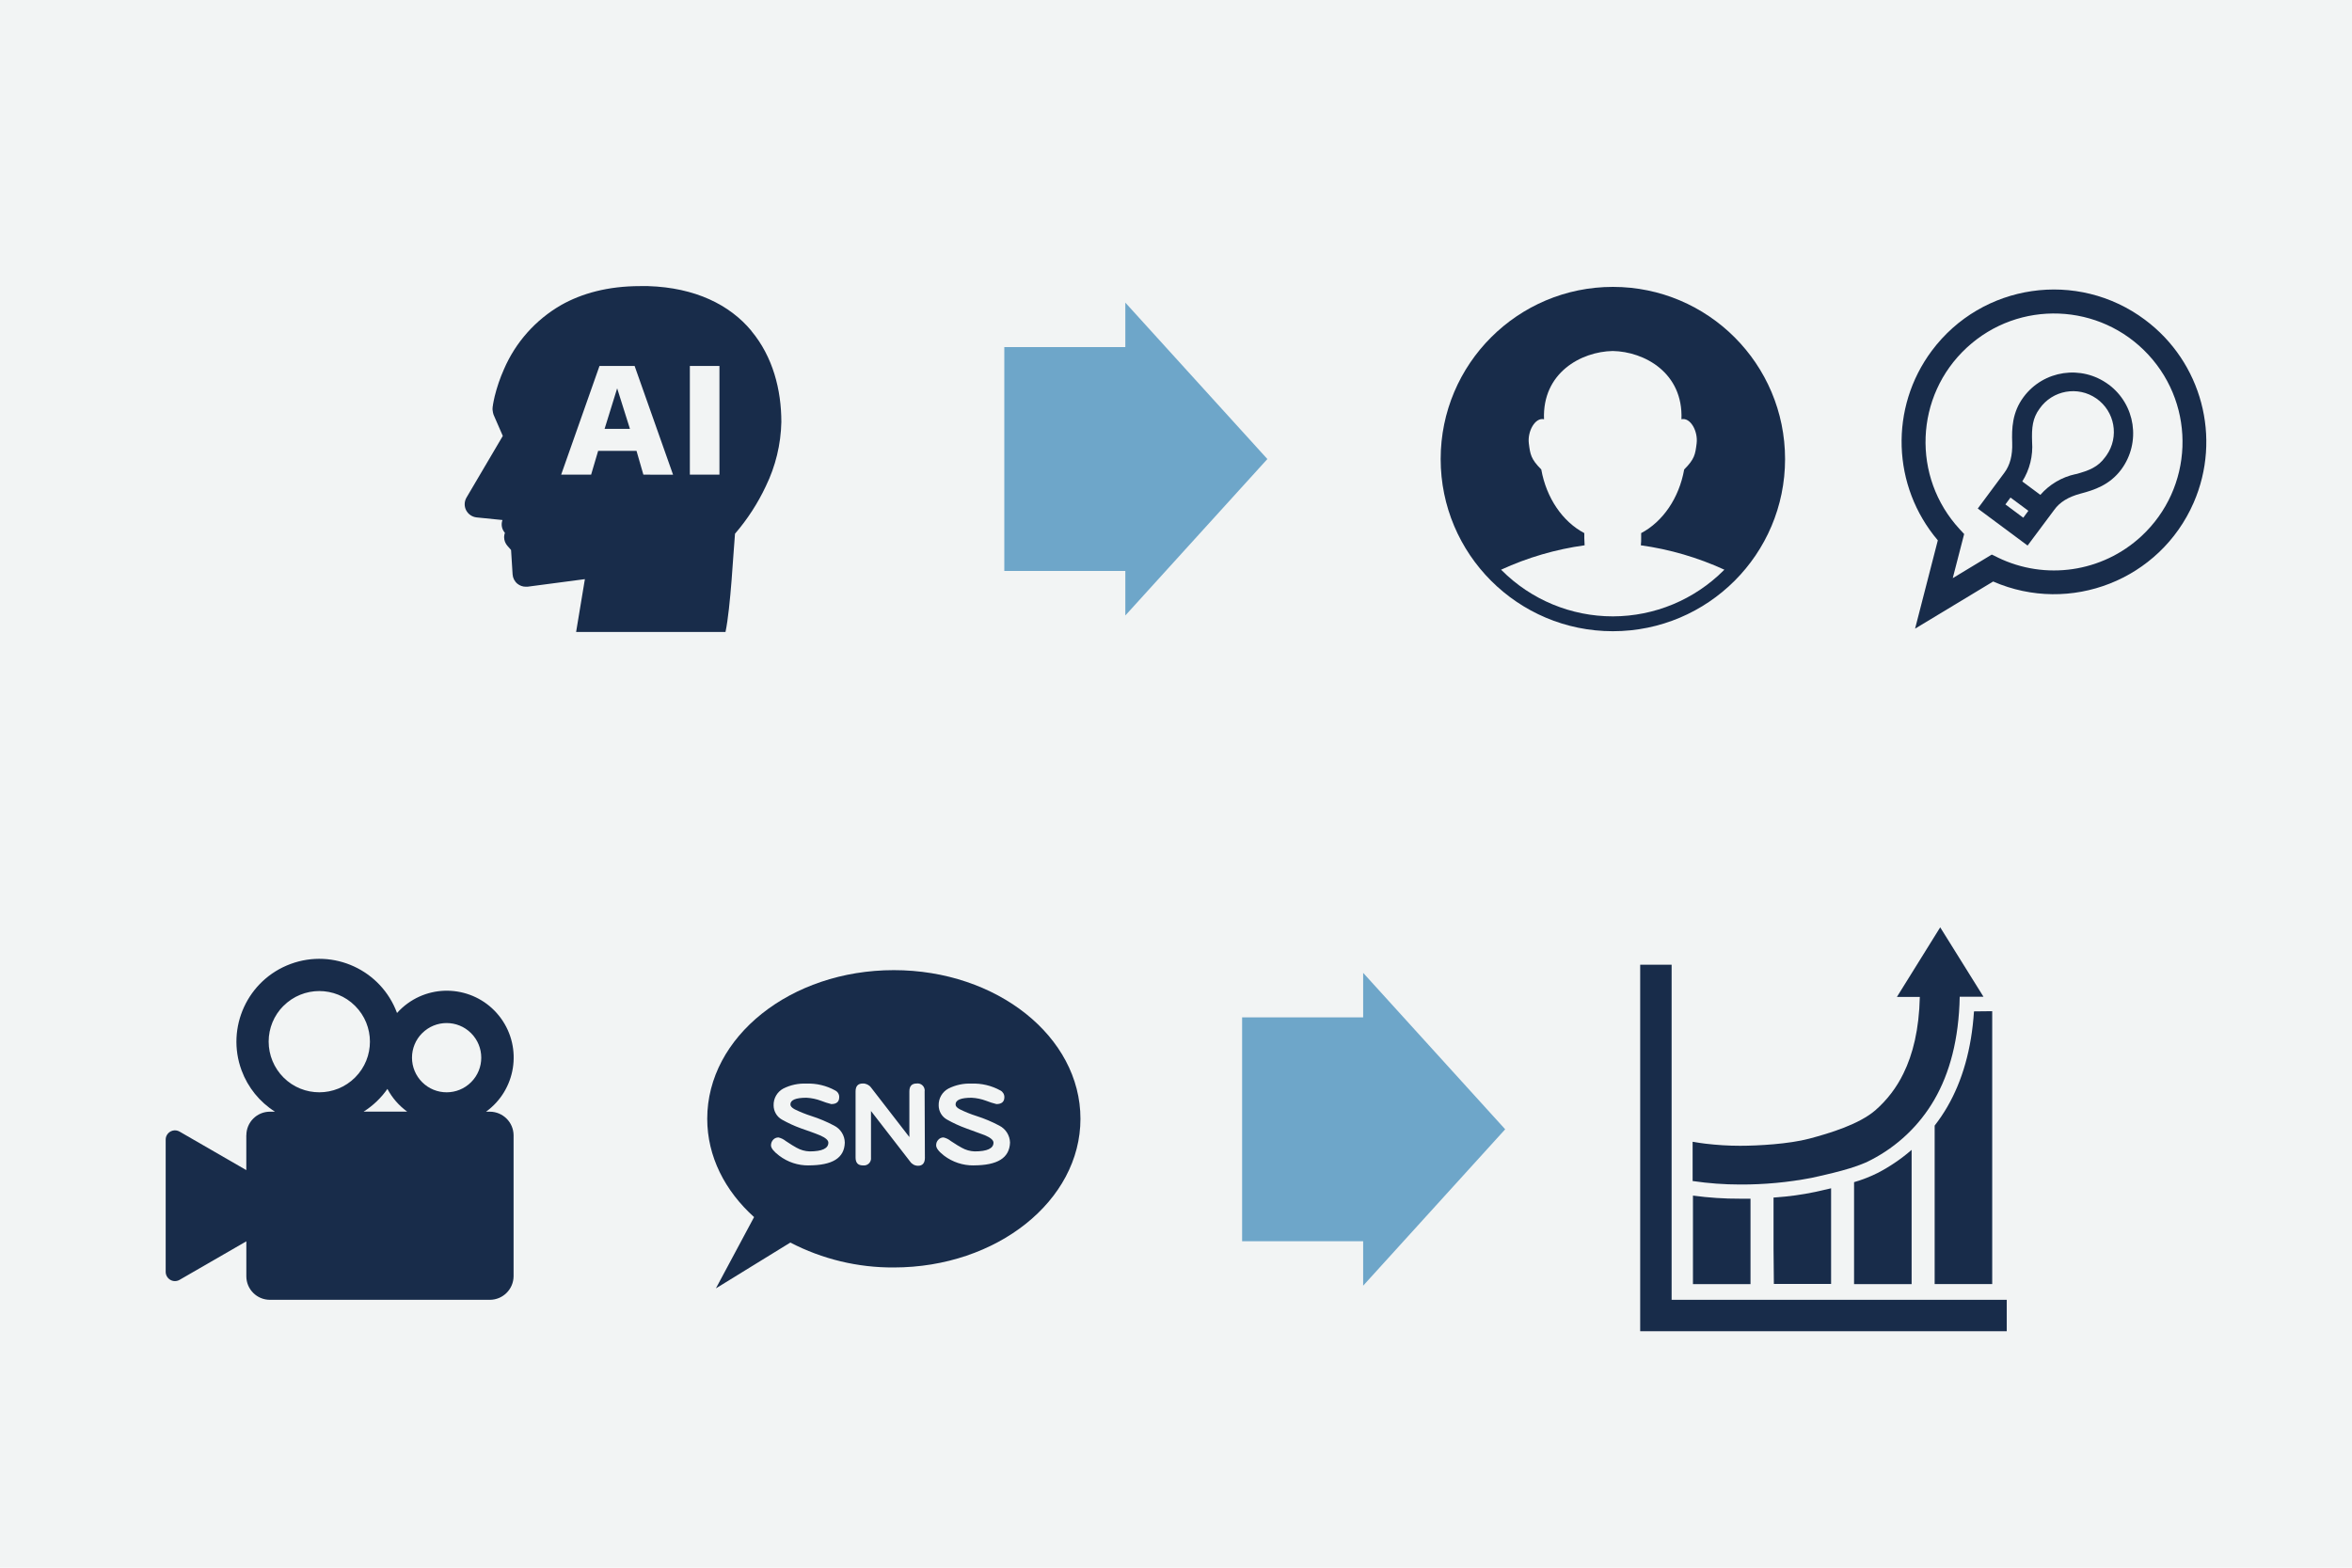<?xml version="1.0" encoding="UTF-8"?>
<svg id="_レイヤー_2" data-name="レイヤー 2" xmlns="http://www.w3.org/2000/svg" viewBox="0 0 720 480">
  <defs>
    <style>
      .cls-1 {
        fill: #182c4a;
      }

      .cls-2 {
        fill: #6ea6c9;
      }

      .cls-3 {
        fill: none;
      }

      .cls-4 {
        fill: #f2f4f4;
      }
    </style>
  </defs>
  <g id="_レイヤー_1-2" data-name="レイヤー 1">
    <g>
      <rect class="cls-4" width="720" height="480"/>
      <polygon class="cls-2" points="387.97 140.55 344.49 92.66 344.49 106.28 307.44 106.28 307.44 174.82 344.49 174.82 344.49 188.45 387.97 140.55"/>
      <polygon class="cls-2" points="460.77 345.77 417.29 297.87 417.29 311.5 380.24 311.5 380.24 380.04 417.29 380.04 417.29 393.66 460.77 345.77"/>
      <path class="cls-1" d="M176.36,193.46h0s-.02,.12,0,0Zm53.64-92.19h0c-6.6-7.93-17.15-13.21-31.6-13.67h-2.43c-9.95,0-17.94,2.27-24.19,5.8-7.81,4.5-13.96,11.4-17.52,19.69-1.19,2.67-2.13,5.44-2.83,8.27-.25,1.06-.41,1.93-.52,2.55,0,.3-.08,.56-.11,.74v.21h0c-.04,.24-.04,.49,0,.73l.11,.72,.18,.67,2.83,6.49-11.1,18.85c-.37,.63-.57,1.34-.57,2.07,0,.64,.15,1.26,.44,1.83h0c.63,1.23,1.84,2.05,3.21,2.2l7.92,.8c-.5,1.34-.21,2.85,.74,3.92-.15,.42-.23,.85-.24,1.3,0,1.02,.38,2,1.07,2.75l1.06,1.21,.47,7.48h0c.08,1.11,.61,2.14,1.47,2.85h0c.73,.59,1.64,.92,2.58,.91h.5l17.58-2.32-2.69,16.18h45.73c1.59-7.54,2.43-24.85,2.91-30.08,3.79-4.4,6.97-9.3,9.44-14.56,2.98-6.12,4.6-12.82,4.75-19.63h0c0-9.9-2.6-20.03-9.19-27.92v-.04Zm-33.05,44.05l-2.1-7.28h-11.74l-2.15,7.28h-9.17l11.73-33.27h10.75l11.77,33.3-9.09-.02Zm23.29,0h-9.06v-33.27h9.06v33.27Zm-43.93,48.09h0s0-.1,0,.04v-.04Zm8.78-62.1h7.75l-3.91-12.41-3.85,12.41Z"/>
      <g>
        <path class="cls-1" d="M330.75,342.54c0-25.12-25.58-45.5-57.13-45.5s-57.12,20.38-57.12,45.5c0,11.56,5.43,22.09,14.34,30.11l-11.69,21.83,22.79-14.03c9.78,5.08,20.66,7.7,31.68,7.63,31.49-.02,57.13-20.4,57.13-45.53Zm-83.2,14.29c-3.26,.04-6.43-1.01-9.02-2.98-1.69-1.29-2.51-2.3-2.51-3.17,0-.63,.23-1.24,.66-1.71,.42-.46,1.02-.71,1.65-.7,.81,.2,1.57,.57,2.22,1.1,1.54,1.03,2.66,1.71,3.31,2.05,1.21,.68,2.57,1.07,3.95,1.12,3.87,0,5.77-.91,5.77-2.68,0-.76-.89-1.53-2.64-2.27-1.76-.74-3.85-1.43-5.75-2.11-2.02-.73-3.97-1.63-5.83-2.68-1.56-.88-2.52-2.53-2.54-4.32-.07-2.15,1.07-4.15,2.96-5.18,2.18-1.1,4.6-1.62,7.04-1.52,3.09-.12,6.16,.61,8.87,2.11,.77,.39,1.25,1.19,1.21,2.05,0,1.39-.8,2.11-2.43,2.11-1.06-.27-2.11-.6-3.13-1.01-1.43-.54-2.94-.85-4.46-.93-3.28,0-4.92,.68-4.92,2.05,0,.55,.45,1.02,1.33,1.5,1.65,.81,3.35,1.49,5.09,2.05,2.41,.77,4.74,1.75,6.97,2.94,1.97,.99,3.23,3,3.26,5.2-.12,4.73-3.78,6.97-11.12,6.97h.06Zm35.59-2.43c0,1.69-.7,2.54-2.1,2.54-.97,0-1.88-.48-2.43-1.29l-11.98-15.48v14.23c.15,1.2-.7,2.29-1.9,2.43-.2,.02-.4,.02-.6,0-1.48,0-2.22-.8-2.22-2.43v-20.22c0-1.63,.74-2.43,2.22-2.43,.98-.02,1.91,.43,2.5,1.21l11.75,15.19v-13.97c0-1.63,.74-2.43,2.24-2.43,1.18-.16,2.27,.67,2.43,1.85,.03,.19,.03,.38,0,.57l.08,20.22Zm14.88,2.43c-3.25,.03-6.42-1.02-9.01-2.98-1.65-1.29-2.43-2.3-2.43-3.17-.02-.64,.21-1.25,.66-1.71,.41-.46,1-.72,1.61-.7,.82,.19,1.58,.57,2.22,1.1,1.56,1.03,2.68,1.71,3.34,2.05,1.21,.69,2.57,1.07,3.95,1.12,3.85,0,5.77-.91,5.77-2.68,0-.76-.89-1.53-2.64-2.27-1.94-.72-3.85-1.43-5.75-2.11-2.02-.73-3.97-1.63-5.83-2.68-1.57-.87-2.55-2.52-2.56-4.32-.07-2.15,1.08-4.16,2.98-5.18,2.18-1.1,4.6-1.62,7.04-1.52,3.1-.12,6.17,.61,8.88,2.11,.76,.4,1.23,1.19,1.21,2.05,0,1.39-.82,2.11-2.43,2.11-1.07-.27-2.13-.6-3.15-1.01-1.42-.53-2.92-.85-4.44-.93-3.3,0-4.92,.68-4.92,2.05,0,.55,.42,1.02,1.33,1.5,1.64,.81,3.35,1.5,5.09,2.05,2.41,.77,4.74,1.75,6.97,2.94,1.97,1,3.23,3,3.28,5.2-.18,4.73-3.86,6.97-11.2,6.97h.02Z"/>
        <path class="cls-1" d="M75.4,347.57v10.7l-20.44-11.8c-1.36-.78-3.09-.3-3.87,1.06-.24,.42-.37,.89-.37,1.37v40.54c.01,1,.55,1.92,1.42,2.43,.87,.51,1.95,.51,2.83,0l20.44-11.8v10.7c0,3.98,3.23,7.21,7.21,7.21h67.38c3.97-.03,7.18-3.24,7.22-7.21v-43.18c-.04-3.97-3.25-7.17-7.22-7.21h-1.21c9.15-6.63,11.2-19.42,4.57-28.58-6.63-9.15-19.42-11.2-28.58-4.57-1.18,.86-2.27,1.84-3.24,2.93-4.85-13.14-19.44-19.86-32.58-15.01-13.14,4.85-19.86,19.44-15.01,32.58,1.93,5.22,5.52,9.67,10.23,12.65h-1.55c-3.98,0-7.21,3.23-7.21,7.21h0Zm53.82-31.21c4.13-4.15,10.85-4.16,14.99-.02s4.16,10.85,.02,14.99c-4.13,4.15-10.85,4.16-14.99,.02-2-1.99-3.12-4.69-3.12-7.51,0-2.81,1.11-5.5,3.09-7.48Zm-42.45-8.36c6.04-6.06,15.86-6.08,21.92-.03,6.06,6.04,6.08,15.86,.03,21.92-6.04,6.06-15.86,6.08-21.92,.03-2.92-2.92-4.56-6.88-4.56-11.01,0-4.1,1.63-8.02,4.52-10.92h0Zm31.82,25.39c1.46,2.76,3.54,5.14,6.06,6.97h-13.34c2.88-1.81,5.36-4.19,7.3-6.97h-.02Z"/>
      </g>
      <g>
        <polygon class="cls-1" points="511.72 397.98 511.72 295.38 502.1 295.38 502.1 407.6 614.31 407.6 614.31 397.98 511.72 397.98"/>
        <path class="cls-1" d="M518.25,366.07v27.1h17.62v-26.15h-3.21c-4.82,.02-9.63-.3-14.41-.95Z"/>
        <path class="cls-1" d="M567.58,393.17h17.61v-41.1c-3.13,2.72-6.56,5.06-10.23,6.99-2.37,1.19-4.84,2.16-7.39,2.9v31.21Z"/>
        <path class="cls-1" d="M592.24,344.64v48.52h17.62v-83.55l-5.58,.06c-.74,11.55-3.57,21.29-8.16,29.22h0c-1.16,2-2.46,3.92-3.88,5.75Z"/>
        <path class="cls-1" d="M542.92,366.66v15.77l.1,10.69h17.52v-29.28c-1.83,.44-3.55,.81-4.96,1.13-3.97,.83-7.99,1.38-12.03,1.66l-.62,.04Z"/>
        <path class="cls-1" d="M554.53,360.65c5.05-1.14,13.34-2.87,18.19-5.48,8.1-4.16,14.84-10.56,19.41-18.44,4.73-8.16,7.53-18.57,7.78-31.54h7.28l-13.25-21.26-13.25,21.31h7.01c-.22,9.95-2.13,17.6-5.03,23.47-2.07,4.27-4.98,8.08-8.55,11.21-4.99,4.33-14.03,7.07-20.27,8.72-6.23,1.65-15.68,2.18-21.17,2.18-3.54,0-7.08-.22-10.59-.64-1.31-.16-2.33-.32-3.01-.44l-.76-.13h-.17v12c4.82,.71,9.68,1.07,14.56,1.07,7.32,.03,14.63-.65,21.82-2.03Z"/>
      </g>
      <g>
        <g>
          <path class="cls-3" d="M502.4,159.42c0-.72,.1-1.44,.1-2.2v-1.53c6.62-3.49,11.61-10.72,13.17-19.49,3.21-3.21,3.38-4.65,3.81-7.98,.46-3.64-1.92-8.04-4.65-7.39,.57-14.22-11.37-20.72-21.03-20.9-9.7,.18-21.62,6.68-21.04,20.9-2.73-.65-5.11,3.64-4.65,7.39,.42,3.34,.59,4.77,3.81,7.98,1.56,8.77,6.55,16,13.17,19.49v1.53c0,.75,0,1.48,.1,2.2-8.84,1.23-17.46,3.74-25.57,7.47,0,0,.11,.12,.17,.17,18.78,18.81,49.26,18.83,68.07,.04,.01-.01,.03-.03,.04-.04l.17-.17c-8.14-3.74-16.79-6.25-25.67-7.47Z"/>
          <path class="cls-1" d="M493.75,87.84c-29.11,0-52.72,23.59-52.73,52.7,0,29.11,23.59,52.72,52.7,52.73,29.11,0,52.72-23.59,52.73-52.7h0c0-29.12-23.59-52.72-52.7-52.73Zm0,100.88c-12.78,.01-25.04-5.07-34.06-14.12-.06,0-.11-.12-.17-.17,8.11-3.73,16.73-6.25,25.57-7.47,0-.72-.1-1.44-.1-2.2v-1.53c-6.62-3.49-11.61-10.72-13.17-19.49-3.21-3.21-3.38-4.65-3.81-7.98-.46-3.64,1.92-8.04,4.65-7.39-.57-14.22,11.35-20.72,21.04-20.9,9.7,.18,21.6,6.68,21.03,20.9,2.73-.65,5.11,3.64,4.65,7.39-.42,3.34-.59,4.77-3.81,7.98-1.56,8.77-6.55,16-13.17,19.49v1.53c0,.75,0,1.48-.1,2.2,8.84,1.23,17.46,3.75,25.57,7.47l-.17,.17c-9,9.02-21.21,14.1-33.95,14.12Z"/>
        </g>
        <g>
          <path class="cls-1" d="M656.6,97.89c-20.64-15.39-49.84-11.13-65.23,9.5-12.99,17.41-12.22,41.49,1.84,58.05l-6.96,27.04,23.9-14.43c23.61,10.28,51.08-.52,61.37-24.12,8.66-19.87,2.48-43.09-14.91-56.03Zm-45.07,72.78l-1.8-.87-11.95,7.22,3.49-13.51-1.36-1.47c-14.75-15.95-13.79-40.83,2.16-55.59s40.83-13.79,55.59,2.16c14.75,15.95,13.79,40.83-2.16,55.59-11.92,11.02-29.38,13.6-43.97,6.48h-.01Z"/>
          <path class="cls-1" d="M645.46,117.72c-8.24-6.1-19.87-4.39-25.99,3.83-3.52,4.72-3.64,9.7-3.49,14,.13,3.89-.67,6.9-2.43,9.24l-8.11,10.92,15.25,11.33,8.15-10.92c1.69-2.37,4.33-3.99,8.1-4.99,4.16-1.09,8.89-2.64,12.41-7.36,6.12-8.26,4.39-19.92-3.87-26.05,0,0,0,0-.01,0Zm-26.09,40.8l-5.47-4.08,1.56-2.1,5.47,4.06-1.56,2.11Zm15.95-13.34c-4.16,.91-7.92,3.13-10.72,6.34l-5.53-4.11c2.27-3.62,3.32-7.87,3-12.13-.16-4.39,.16-7.28,2.29-10.16,3.95-5.66,11.73-7.05,17.39-3.11,5.66,3.95,7.05,11.73,3.11,17.39-.15,.21-.3,.42-.46,.62-2.13,2.92-4.78,4.06-9.07,5.18v-.02Z"/>
        </g>
      </g>
    </g>
  </g>
</svg>